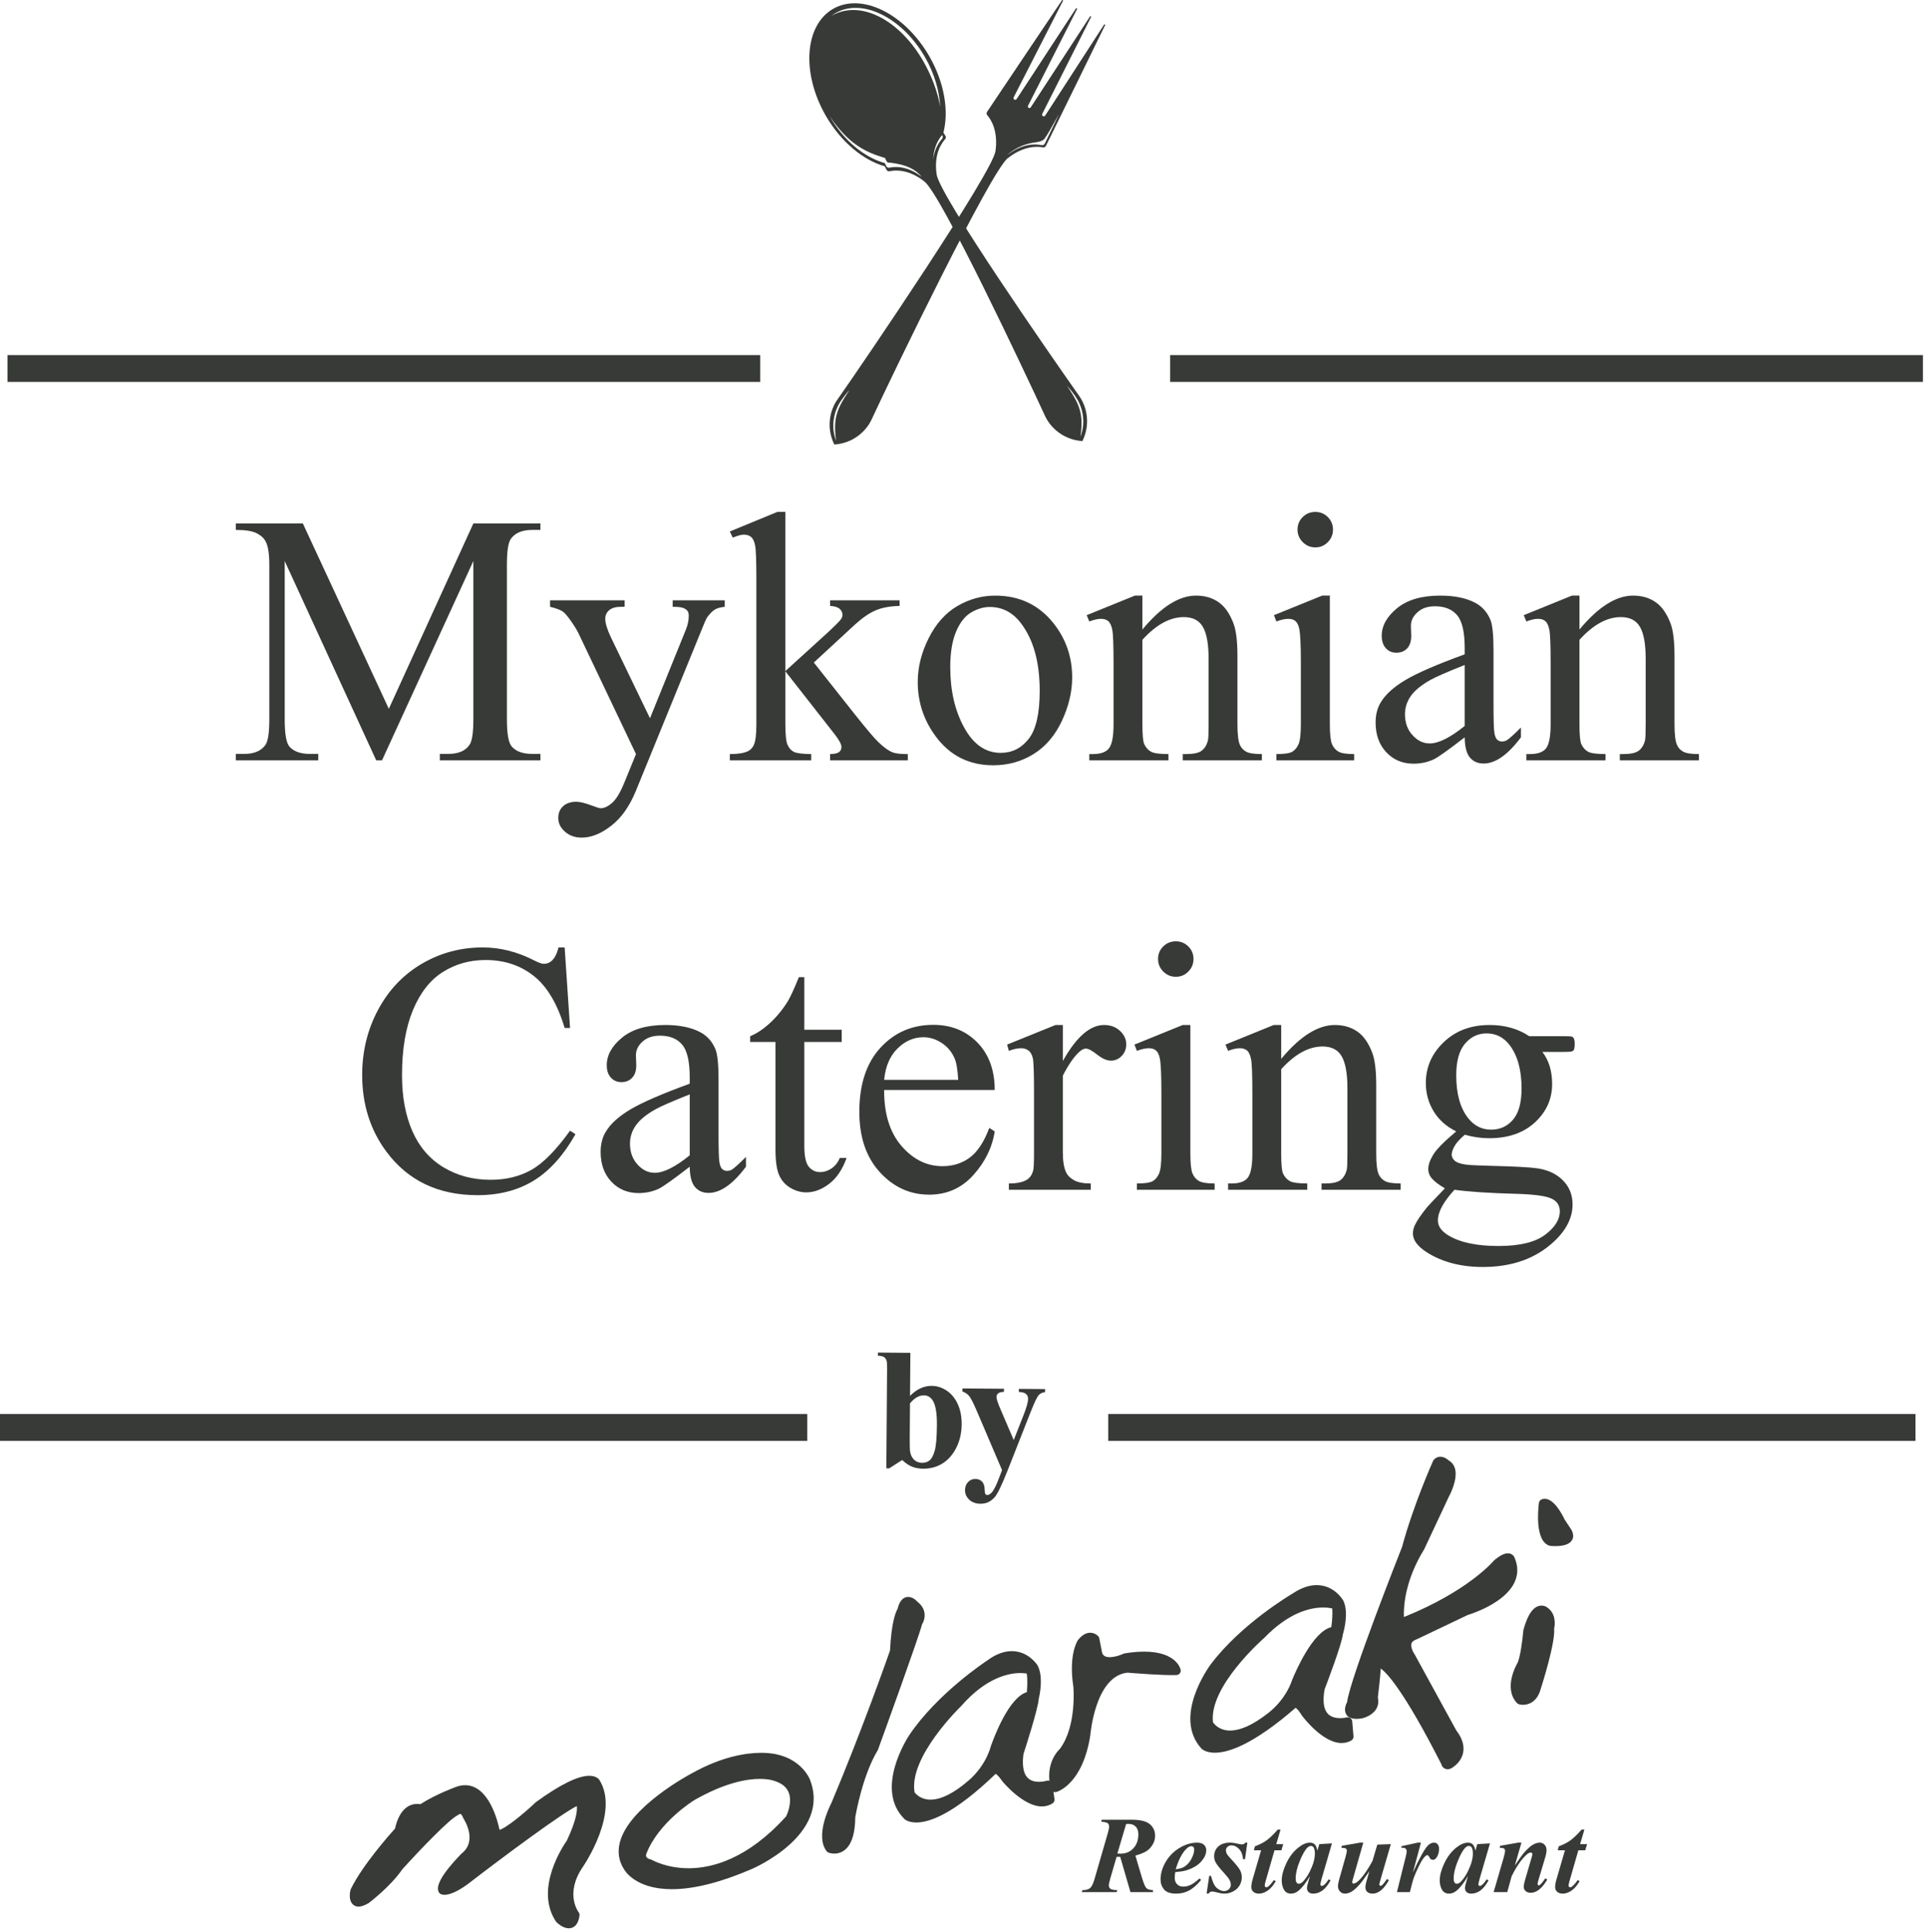 <?xml version="1.0" encoding="UTF-8" standalone="no"?> <svg xmlns="http://www.w3.org/2000/svg" xmlns:xlink="http://www.w3.org/1999/xlink" xmlns:serif="http://www.serif.com/" width="100%" height="100%" viewBox="0 0 386 387" version="1.1" xml:space="preserve" style="fill-rule:evenodd;clip-rule:evenodd;stroke-linejoin:round;stroke-miterlimit:2;"><path d="M208.592,29.059c-1.05,-0.225 -3.722,-0.437 -6.878,2.041c-0,0 1.956,-2.041 5.453,-2.553c0.484,-0.072 1.618,-0.163 2.078,-0.778c0.506,-0.691 1.237,-1.966 2.965,-5.06c-1.371,2.854 -2.484,5.16 -2.918,6.035c-0.147,0.29 -0.397,0.381 -0.7,0.315m-40.047,51.082c1.109,-1.575 1.594,-1.982 1.594,-1.982c-0,0 -1.822,2.591 -2.332,4.207c-0.481,1.368 -0.753,2.965 -0.322,5.915c-1.228,-3.231 -0.25,-6.287 1.06,-8.14m40.981,-50.953c1.544,-3.085 11.866,-24.207 11.866,-24.207l-0.082,-0.084l-0.109,-0.025l-11.822,18.25c0,-0 -0.184,0.297 -0.472,0.125c-0.29,-0.166 -0.122,-0.463 -0.122,-0.463l9.785,-19.418l-0.072,-0.1l-0.122,-0.013l-11.878,18.2c-0,0 -0.184,0.3 -0.45,0.147c-0.266,-0.156 -0.103,-0.462 -0.103,-0.462l9.831,-19.391l-0.084,-0.091l-0.125,-0.025l-11.916,18.188c0,-0 -0.181,0.287 -0.466,0.125c-0.281,-0.163 -0.128,-0.472 -0.128,-0.472l9.897,-19.366l-0.078,-0.084l-0.112,-0.022c-0,0 -13.132,19.503 -15.032,22.381c-0.181,0.272 -0.134,0.528 0.075,0.763c0.716,0.797 2.166,3.128 1.6,7.097c-0.49,4.147 -26.003,41.756 -31.684,49.812c-1.413,2 -2.322,5.466 -0.603,8.972c3.897,-0.259 6.44,-2.784 7.469,-5.006c4.137,-8.947 23.943,-49.853 27.293,-52.35c3.15,-2.472 5.897,-2.381 6.941,-2.163c0.312,0.066 0.559,-0.025 0.703,-0.318" style="fill:#373a36;fill-rule:nonzero;"></path><path d="M166.532,3.173c0.263,-0.197 0.538,-0.381 0.832,-0.553c5.309,-3.066 13.325,0.869 17.9,8.784c1.922,3.331 2.925,6.844 3.053,10.013c-0.406,-2.816 -1.741,-6.341 -3.391,-9.194c-4.769,-8.263 -12.584,-12.4 -18.394,-9.05m22.135,24.697c-0.528,0.584 -1.478,1.906 -1.763,4.1c0.135,-2.619 1.175,-4.194 1.81,-4.919c0.006,0.013 0.015,0.025 0.025,0.041c0.187,0.278 0.14,0.543 -0.072,0.778m27.447,53.666c-0.516,-1.619 -2.341,-4.21 -2.341,-4.21c0,0 0.488,0.416 1.597,1.981c1.306,1.86 2.294,4.913 1.056,8.147c0.441,-2.953 0.169,-4.553 -0.312,-5.918m-37.919,-47.963c-0.284,0.056 -0.519,-0.025 -0.656,-0.294c-0.078,-0.159 -0.178,-0.369 -0.3,-0.615c-4.047,-1.116 -8.225,-4.475 -11.044,-9.375c3.725,5.481 7.044,7.171 11.084,8.35c0.122,0.256 0.225,0.462 0.297,0.621c0.135,0.272 0.36,0.36 0.653,0.304c3.432,0.409 5.128,1.35 6.425,2.862c-2.95,-2.284 -5.465,-2.072 -6.459,-1.853m10.778,-6.994c1.119,-4.353 0.216,-10.056 -2.844,-15.347c-4.918,-8.522 -13.543,-12.759 -19.259,-9.456c-5.722,3.3 -6.366,12.888 -1.447,21.413c3.038,5.265 7.5,8.89 11.809,10.118c0.135,0.269 0.244,0.488 0.332,0.66c0.143,0.29 0.39,0.384 0.697,0.315c1.046,-0.222 3.718,-0.437 6.875,2.038c3.346,2.5 20.068,38.066 24.206,47.006c1.028,2.225 3.578,4.744 7.478,5.01c1.716,-3.507 0.806,-6.972 -0.606,-8.979c-5.678,-8.053 -28.113,-40.322 -28.603,-44.468c-0.569,-3.966 0.95,-6.175 1.668,-6.969c0.21,-0.231 0.253,-0.491 0.078,-0.766c-0.1,-0.15 -0.228,-0.34 -0.384,-0.575" style="fill:#373a36;fill-rule:nonzero;"></path><rect x="1.497" y="71.114" width="150.788" height="5.372" style="fill:#373a36;"></rect><rect x="234.397" y="71.114" width="150.788" height="5.372" style="fill:#373a36;"></rect><path d="M75.364,152.284l-18.334,-39.925l-0,31.703c-0,2.915 0.315,4.734 0.946,5.459c0.86,0.975 2.225,1.466 4.091,1.466l1.681,-0l0,1.297l-16.515,-0l-0,-1.297l1.678,-0c2.006,-0 3.428,-0.607 4.269,-1.819c0.512,-0.747 0.768,-2.447 0.768,-5.106l0,-31.003c0,-2.1 -0.231,-3.616 -0.697,-4.55c-0.328,-0.675 -0.928,-1.244 -1.8,-1.697c-0.878,-0.457 -2.284,-0.685 -4.218,-0.685l-0,-1.293l13.434,-0l17.219,37.128l16.934,-37.128l13.435,-0l-0,1.293l-1.641,0c-2.028,0 -3.466,0.61 -4.306,1.822c-0.513,0.747 -0.769,2.447 -0.769,5.11l-0,31.003c-0,2.915 0.328,4.734 0.978,5.459c0.866,0.975 2.228,1.466 4.097,1.466l1.641,-0l-0,1.297l-20.154,-0l0,-1.297l1.682,-0c2.028,-0 3.453,-0.607 4.265,-1.819c0.516,-0.747 0.772,-2.447 0.772,-5.106l0,-31.703l-18.303,39.925l-1.153,-0Z" style="fill:#373a36;fill-rule:nonzero;"></path><path d="M110.18,120.231l14.941,-0l0,1.297l-0.734,-0c-1.05,-0 -1.838,0.225 -2.36,0.678c-0.525,0.456 -0.787,1.022 -0.787,1.7c-0,0.909 0.381,2.168 1.153,3.778l7.806,16.166l7.172,-17.707c0.397,-0.956 0.594,-1.9 0.594,-2.831c-0,-0.422 -0.081,-0.738 -0.244,-0.944c-0.187,-0.259 -0.481,-0.462 -0.875,-0.615c-0.397,-0.154 -1.097,-0.225 -2.1,-0.225l0,-1.297l10.428,-0l0,1.297c-0.865,0.09 -1.531,0.278 -1.994,0.556c-0.468,0.284 -0.981,0.806 -1.543,1.578c-0.207,0.325 -0.607,1.222 -1.185,2.691l-13.056,31.984c-1.259,3.1 -2.906,5.447 -4.95,7.031c-2.041,1.588 -4.003,2.382 -5.897,2.382c-1.378,-0 -2.506,-0.397 -3.39,-1.191c-0.891,-0.794 -1.335,-1.703 -1.335,-2.728c0,-0.981 0.322,-1.769 0.966,-2.363c0.637,-0.597 1.522,-0.893 2.64,-0.893c0.769,-0 1.822,0.259 3.15,0.768c0.932,0.353 1.513,0.528 1.747,0.528c0.7,0 1.466,-0.362 2.294,-1.084c0.828,-0.725 1.663,-2.125 2.5,-4.203l2.275,-5.559l-11.512,-24.182c-0.35,-0.722 -0.91,-1.622 -1.679,-2.697c-0.581,-0.812 -1.059,-1.362 -1.434,-1.64c-0.534,-0.375 -1.4,-0.7 -2.591,-0.978l0,-1.297Z" style="fill:#373a36;fill-rule:nonzero;"></path><path d="M157.315,102.524l-0,31.875l8.153,-7.415c1.728,-1.588 2.731,-2.591 3.013,-3.01c0.184,-0.281 0.278,-0.559 0.278,-0.84c-0,-0.466 -0.191,-0.869 -0.578,-1.207c-0.385,-0.334 -1.022,-0.531 -1.904,-0.581l0,-1.115l13.922,-0l0,1.115c-1.912,0.05 -3.503,0.344 -4.775,0.881c-1.272,0.535 -2.665,1.491 -4.178,2.866l-8.228,7.594l8.228,10.394c2.281,2.868 3.822,4.69 4.616,5.459c1.119,1.097 2.1,1.806 2.94,2.134c0.582,0.232 1.597,0.35 3.044,0.35l0,1.26l-15.569,-0l0,-1.26c0.882,-0.025 1.485,-0.159 1.797,-0.403c0.316,-0.247 0.475,-0.59 0.475,-1.034c0,-0.534 -0.468,-1.4 -1.4,-2.591l-9.834,-12.559l-0,10.637c-0,2.075 0.147,3.441 0.441,4.094c0.29,0.653 0.7,1.119 1.24,1.4c0.535,0.278 1.703,0.431 3.5,0.456l0,1.26l-16.306,-0l-0,-1.26c1.631,0 2.856,-0.196 3.672,-0.596c0.49,-0.257 0.865,-0.65 1.122,-1.191c0.35,-0.766 0.525,-2.1 0.525,-3.991l-0,-29.181c-0,-3.706 -0.082,-5.978 -0.247,-6.806c-0.163,-0.828 -0.431,-1.4 -0.803,-1.713c-0.375,-0.315 -0.863,-0.472 -1.469,-0.472c-0.491,0 -1.228,0.197 -2.203,0.594l-0.597,-1.225l9.516,-3.919l1.609,0Z" style="fill:#373a36;fill-rule:nonzero;"></path><path d="M198.255,121.561c-1.237,0 -2.478,0.369 -3.725,1.1c-1.25,0.738 -2.259,2.025 -3.028,3.866c-0.772,1.844 -1.156,4.215 -1.156,7.106c-0,4.663 0.928,8.691 2.784,12.069c1.853,3.384 4.297,5.075 7.328,5.075c2.263,-0 4.128,-0.931 5.6,-2.8c1.469,-1.866 2.207,-5.072 2.207,-9.619c-0,-5.691 -1.229,-10.172 -3.679,-13.437c-1.656,-2.241 -3.768,-3.36 -6.331,-3.36m1.085,-2.275c4.846,0 8.746,1.841 11.687,5.528c2.494,3.15 3.744,6.766 3.744,10.85c-0,2.866 -0.691,5.769 -2.063,8.71c-1.378,2.94 -3.275,5.156 -5.687,6.65c-2.416,1.493 -5.106,2.24 -8.066,2.24c-4.828,0 -8.665,-1.928 -11.512,-5.778c-2.403,-3.24 -3.607,-6.881 -3.607,-10.915c0,-2.938 0.732,-5.86 2.191,-8.766c1.456,-2.903 3.375,-5.05 5.753,-6.438c2.381,-1.387 4.9,-2.081 7.56,-2.081" style="fill:#373a36;fill-rule:nonzero;"></path><path d="M228.837,126.075c3.753,-4.525 7.338,-6.791 10.741,-6.791c1.747,-0 3.256,0.437 4.515,1.316c1.26,0.871 2.26,2.312 3.01,4.318c0.512,1.4 0.769,3.547 0.769,6.441l-0,13.678c-0,2.031 0.165,3.406 0.487,4.131c0.259,0.585 0.672,1.038 1.244,1.366c0.572,0.325 1.625,0.487 3.165,0.487l0,1.263l-15.85,-0l0,-1.263l0.669,0c1.488,0 2.535,-0.225 3.131,-0.681c0.591,-0.453 1.007,-1.128 1.238,-2.012c0.097,-0.35 0.141,-1.447 0.141,-3.291l-0,-13.119c-0,-2.915 -0.379,-5.034 -1.135,-6.353c-0.759,-1.315 -2.034,-1.975 -3.834,-1.975c-2.775,0 -5.538,1.513 -8.291,4.547l0,16.9c0,2.172 0.125,3.513 0.385,4.028c0.325,0.675 0.775,1.172 1.35,1.488c0.568,0.312 1.728,0.468 3.478,0.468l-0,1.263l-15.85,-0l-0,-1.263l0.697,0c1.634,0 2.734,-0.412 3.309,-1.243c0.572,-0.825 0.853,-2.407 0.853,-4.741l0,-11.894c0,-3.85 -0.084,-6.197 -0.262,-7.034c-0.172,-0.841 -0.438,-1.409 -0.804,-1.716c-0.362,-0.303 -0.84,-0.456 -1.45,-0.456c-0.653,0 -1.434,0.178 -2.343,0.528l-0.525,-1.259l9.659,-3.922l1.503,-0l0,6.791Z" style="fill:#373a36;fill-rule:nonzero;"></path><path d="M266.383,119.284l-0,25.754c-0,2.009 0.147,3.34 0.437,4.009c0.291,0.662 0.722,1.159 1.297,1.487c0.569,0.325 1.613,0.488 3.132,0.488l-0,1.262l-15.572,0l-0,-1.262c1.559,-0 2.609,-0.153 3.15,-0.453c0.534,-0.303 0.959,-0.806 1.275,-1.503c0.315,-0.703 0.475,-2.044 0.475,-4.028l-0,-12.35c-0,-3.475 -0.107,-5.729 -0.319,-6.754c-0.163,-0.746 -0.419,-1.265 -0.769,-1.556c-0.35,-0.29 -0.828,-0.44 -1.434,-0.44c-0.653,-0 -1.447,0.178 -2.378,0.528l-0.491,-1.26l9.656,-3.922l1.541,0Zm-2.906,-16.759c0.981,-0 1.815,0.344 2.503,1.031c0.687,0.688 1.031,1.522 1.031,2.503c0,0.982 -0.344,1.819 -1.031,2.519c-0.688,0.7 -1.522,1.05 -2.503,1.05c-0.978,0 -1.819,-0.35 -2.516,-1.05c-0.703,-0.7 -1.053,-1.537 -1.053,-2.519c-0,-0.981 0.344,-1.815 1.037,-2.503c0.685,-0.687 1.529,-1.031 2.532,-1.031" style="fill:#373a36;fill-rule:nonzero;"></path><path d="M293.397,145.389l0,-12.212c-3.525,1.4 -5.797,2.393 -6.828,2.972c-1.841,1.031 -3.159,2.1 -3.95,3.221c-0.794,1.119 -1.187,2.347 -1.187,3.675c-0,1.679 0.496,3.072 1.503,4.179c1.003,1.112 2.156,1.665 3.465,1.665c1.769,0 4.103,-1.169 6.997,-3.5m0,2.275c-3.29,2.544 -5.353,4.013 -6.194,4.41c-1.262,0.581 -2.603,0.871 -4.025,0.871c-2.215,0 -4.04,-0.756 -5.471,-2.271c-1.438,-1.516 -2.157,-3.513 -2.157,-5.985c0,-1.562 0.347,-2.915 1.05,-4.059c0.96,-1.585 2.619,-3.078 4.988,-4.481c2.369,-1.4 6.303,-3.1 11.809,-5.107l0,-1.259c0,-3.194 -0.509,-5.391 -1.522,-6.578c-1.015,-1.188 -2.493,-1.785 -4.428,-1.785c-1.469,0 -2.637,0.397 -3.497,1.191c-0.89,0.791 -1.331,1.7 -1.331,2.728l0.069,2.028c-0,1.075 -0.275,1.903 -0.819,2.488c-0.55,0.581 -1.269,0.872 -2.156,0.872c-0.86,-0 -1.569,-0.303 -2.116,-0.91c-0.547,-0.606 -0.819,-1.434 -0.819,-2.484c0,-2.006 1.025,-3.85 3.075,-5.528c2.054,-1.678 4.935,-2.519 8.644,-2.519c2.844,0 5.181,0.475 7,1.434c1.372,0.725 2.391,1.857 3.044,3.394c0.419,1.003 0.628,3.056 0.628,6.16l0,10.884c0,3.053 0.059,4.925 0.175,5.612c0.116,0.688 0.309,1.154 0.578,1.382c0.266,0.234 0.575,0.35 0.928,0.35c0.372,-0 0.697,-0.082 0.978,-0.244c0.488,-0.303 1.435,-1.156 2.835,-2.553l-0,1.959c-2.61,3.5 -5.106,5.25 -7.488,5.25c-1.143,0 -2.053,-0.397 -2.731,-1.194c-0.675,-0.79 -1.022,-2.146 -1.047,-4.056" style="fill:#373a36;fill-rule:nonzero;"></path><path d="M316.386,126.075c3.753,-4.525 7.338,-6.791 10.741,-6.791c1.75,-0 3.256,0.437 4.515,1.316c1.26,0.871 2.26,2.312 3.01,4.318c0.512,1.4 0.769,3.547 0.769,6.441l-0,13.678c-0,2.031 0.165,3.406 0.49,4.131c0.256,0.585 0.669,1.038 1.241,1.366c0.572,0.325 1.628,0.487 3.165,0.487l0,1.263l-15.85,-0l0,-1.263l0.666,0c1.491,0 2.538,-0.225 3.134,-0.681c0.594,-0.453 1.007,-1.128 1.241,-2.012c0.094,-0.35 0.141,-1.447 0.141,-3.291l-0,-13.119c-0,-2.915 -0.382,-5.034 -1.138,-6.353c-0.759,-1.315 -2.034,-1.975 -3.834,-1.975c-2.775,0 -5.538,1.513 -8.291,4.547l0,16.9c0,2.172 0.128,3.513 0.385,4.028c0.328,0.675 0.775,1.172 1.346,1.488c0.572,0.312 1.732,0.468 3.482,0.468l-0,1.263l-15.85,-0l-0,-1.263l0.697,0c1.634,0 2.734,-0.412 3.312,-1.243c0.572,-0.825 0.853,-2.407 0.853,-4.741l0,-11.894c0,-3.85 -0.084,-6.197 -0.265,-7.034c-0.169,-0.841 -0.441,-1.409 -0.8,-1.716c-0.366,-0.303 -0.847,-0.456 -1.45,-0.456c-0.657,0 -1.438,0.178 -2.347,0.528l-0.525,-1.259l9.659,-3.922l1.503,-0l0,6.791Z" style="fill:#373a36;fill-rule:nonzero;"></path><path d="M113.105,189.745l1.082,16.132l-1.082,-0c-1.446,-4.829 -3.512,-8.31 -6.193,-10.429c-2.682,-2.121 -5.907,-3.184 -9.657,-3.184c-3.15,0 -5.996,0.797 -8.54,2.394c-2.541,1.6 -4.544,4.15 -6,7.647c-1.46,3.5 -2.188,7.85 -2.188,13.053c0,4.294 0.688,8.012 2.066,11.162c1.375,3.15 3.444,5.563 6.209,7.244c2.766,1.678 5.919,2.519 9.466,2.519c3.081,-0 5.797,-0.659 8.153,-1.978c2.356,-1.316 4.947,-3.935 7.766,-7.853l1.087,0.7c-2.381,4.218 -5.159,7.312 -8.325,9.272c-3.175,1.956 -6.944,2.937 -11.303,2.937c-7.866,0 -13.953,-2.916 -18.269,-8.747c-3.218,-4.337 -4.828,-9.447 -4.828,-15.328c0,-4.731 1.063,-9.084 3.185,-13.05c2.121,-3.966 5.043,-7.038 8.765,-9.222c3.719,-2.181 7.785,-3.269 12.197,-3.269c3.425,0 6.809,0.838 10.144,2.519c0.981,0.513 1.681,0.766 2.1,0.766c0.631,-0 1.175,-0.219 1.644,-0.663c0.606,-0.631 1.037,-1.503 1.293,-2.622l1.228,0Z" style="fill:#373a36;fill-rule:nonzero;"></path><path d="M138.161,231.382l-0,-12.21c-3.525,1.397 -5.797,2.391 -6.825,2.972c-1.844,1.028 -3.163,2.1 -3.953,3.219c-0.794,1.122 -1.191,2.347 -1.191,3.675c-0,1.678 0.503,3.072 1.506,4.181c1.003,1.11 2.156,1.663 3.463,1.663c1.772,-0 4.106,-1.166 7,-3.5m-0,2.278c-3.291,2.541 -5.353,4.009 -6.194,4.409c-1.259,0.582 -2.603,0.872 -4.025,0.872c-2.216,0 -4.041,-0.756 -5.475,-2.275c-1.434,-1.515 -2.153,-3.509 -2.153,-5.984c-0,-1.563 0.35,-2.916 1.05,-4.056c0.956,-1.585 2.619,-3.082 4.984,-4.482c2.369,-1.397 6.303,-3.1 11.813,-5.109l-0,-1.256c-0,-3.197 -0.51,-5.394 -1.525,-6.578c-1.013,-1.191 -2.491,-1.785 -4.425,-1.785c-1.469,0 -2.638,0.397 -3.5,1.188c-0.888,0.793 -1.328,1.703 -1.328,2.731l0.071,2.028c0,1.072 -0.275,1.903 -0.825,2.484c-0.546,0.585 -1.265,0.875 -2.15,0.875c-0.862,0 -1.568,-0.303 -2.118,-0.909c-0.55,-0.609 -0.819,-1.434 -0.819,-2.484c-0,-2.01 1.025,-3.85 3.075,-5.528c2.053,-1.682 4.934,-2.522 8.644,-2.522c2.843,-0 5.181,0.478 6.997,1.434c1.378,0.725 2.393,1.856 3.046,3.394c0.419,1.006 0.629,3.059 0.629,6.162l-0,10.882c-0,3.053 0.059,4.925 0.175,5.612c0.118,0.691 0.306,1.153 0.578,1.381c0.265,0.235 0.575,0.35 0.928,0.35c0.372,0 0.7,-0.078 0.981,-0.24c0.484,-0.307 1.431,-1.157 2.831,-2.557l0,1.963c-2.612,3.5 -5.109,5.247 -7.49,5.247c-1.141,-0 -2.05,-0.397 -2.728,-1.191c-0.675,-0.794 -1.025,-2.147 -1.047,-4.056" style="fill:#373a36;fill-rule:nonzero;"></path><path d="M161.114,195.691l0,10.532l7.488,-0l-0,2.45l-7.488,-0l0,20.787c0,2.078 0.297,3.475 0.891,4.197c0.597,0.722 1.359,1.084 2.294,1.084c0.769,0 1.512,-0.24 2.237,-0.715c0.722,-0.478 1.285,-1.181 1.682,-2.116l1.362,0c-0.816,2.281 -1.969,4.003 -3.462,5.156c-1.491,1.154 -3.035,1.735 -4.616,1.735c-1.075,-0 -2.128,-0.297 -3.15,-0.891c-1.028,-0.597 -1.788,-1.447 -2.278,-2.556c-0.491,-1.106 -0.735,-2.816 -0.735,-5.125l0,-21.556l-5.071,-0l-0,-1.154c1.281,-0.512 2.593,-1.381 3.934,-2.609c1.344,-1.222 2.537,-2.675 3.587,-4.353c0.538,-0.891 1.282,-2.509 2.238,-4.866l1.087,0Z" style="fill:#373a36;fill-rule:nonzero;"></path><path d="M177.105,216.267l14.835,-0c-0.116,-2.05 -0.363,-3.5 -0.735,-4.338c-0.584,-1.309 -1.453,-2.334 -2.606,-3.078c-1.156,-0.747 -2.363,-1.122 -3.622,-1.122c-1.941,0 -3.669,0.753 -5.194,2.256c-1.531,1.507 -2.422,3.6 -2.678,6.282m0,2.028c-0.025,4.762 1.131,8.494 3.463,11.197c2.334,2.709 5.072,4.062 8.222,4.062c2.1,0 3.925,-0.578 5.478,-1.731c1.55,-1.159 2.85,-3.134 3.903,-5.934l1.081,0.7c-0.487,3.196 -1.912,6.109 -4.269,8.731c-2.356,2.625 -5.306,3.937 -8.85,3.937c-3.85,0 -7.143,-1.497 -9.887,-4.497c-2.741,-2.996 -4.11,-7.025 -4.11,-12.09c0,-5.481 1.404,-9.753 4.216,-12.825c2.809,-3.066 6.338,-4.597 10.584,-4.597c3.591,-0 6.544,1.181 8.854,3.547c2.306,2.372 3.462,5.537 3.462,9.5l-22.147,-0Z" style="fill:#373a36;fill-rule:nonzero;"></path><path d="M212.898,205.28l0,7.21c2.685,-4.803 5.438,-7.21 8.26,-7.21c1.284,0 2.346,0.391 3.184,1.169c0.841,0.784 1.256,1.688 1.256,2.716c0,0.906 -0.297,1.675 -0.906,2.309c-0.606,0.631 -1.331,0.944 -2.169,0.944c-0.815,-0 -1.731,-0.406 -2.747,-1.209c-1.015,-0.8 -1.768,-1.204 -2.256,-1.204c-0.422,0 -0.878,0.235 -1.366,0.697c-1.05,0.96 -2.134,2.535 -3.256,4.725l0,15.36c0,1.775 0.222,3.115 0.669,4.025c0.303,0.628 0.834,1.156 1.609,1.575c0.769,0.422 1.878,0.631 3.322,0.631l0,1.259l-16.409,0l-0,-1.259c1.631,-0 2.847,-0.259 3.637,-0.772c0.585,-0.372 0.991,-0.962 1.225,-1.781c0.116,-0.4 0.175,-1.528 0.175,-3.394l0,-12.428c0,-3.728 -0.078,-5.95 -0.228,-6.659c-0.15,-0.713 -0.434,-1.235 -0.837,-1.56c-0.41,-0.325 -0.916,-0.494 -1.525,-0.494c-0.722,0 -1.541,0.182 -2.447,0.529l-0.35,-1.257l9.694,-3.922l1.465,0Z" style="fill:#373a36;fill-rule:nonzero;"></path><path d="M238.444,205.28l-0,25.753c-0,2.007 0.147,3.341 0.437,4.007c0.291,0.665 0.722,1.165 1.294,1.487c0.569,0.328 1.613,0.491 3.131,0.491l0,1.259l-15.571,0l-0,-1.259c1.562,-0 2.612,-0.153 3.15,-0.453c0.537,-0.307 0.962,-0.807 1.278,-1.507c0.312,-0.696 0.475,-2.043 0.475,-4.025l-0,-12.353c-0,-3.475 -0.11,-5.725 -0.319,-6.753c-0.163,-0.744 -0.422,-1.262 -0.769,-1.553c-0.35,-0.294 -0.831,-0.444 -1.437,-0.444c-0.65,0 -1.444,0.182 -2.378,0.528l-0.491,-1.256l9.659,-3.922l1.541,0Zm-2.906,-16.759c0.981,-0 1.812,0.344 2.503,1.031c0.687,0.688 1.031,1.522 1.031,2.503c0,0.975 -0.344,1.819 -1.031,2.516c-0.691,0.703 -1.522,1.053 -2.503,1.053c-0.978,0 -1.822,-0.35 -2.519,-1.053c-0.7,-0.697 -1.05,-1.541 -1.05,-2.516c-0,-0.981 0.341,-1.815 1.034,-2.503c0.688,-0.687 1.532,-1.031 2.535,-1.031" style="fill:#373a36;fill-rule:nonzero;"></path><path d="M256.639,212.067c3.753,-4.522 7.341,-6.787 10.741,-6.787c1.75,-0 3.256,0.437 4.515,1.312c1.26,0.872 2.26,2.316 3.01,4.322c0.512,1.4 0.768,3.55 0.768,6.438l0,13.681c0,2.031 0.166,3.406 0.488,4.131c0.259,0.581 0.672,1.041 1.247,1.363c0.568,0.328 1.625,0.49 3.162,0.49l0,1.26l-15.85,-0l0,-1.26l0.666,0c1.494,0 2.537,-0.228 3.134,-0.681c0.594,-0.456 1.006,-1.128 1.241,-2.016c0.094,-0.347 0.14,-1.447 0.14,-3.287l0,-13.122c0,-2.916 -0.381,-5.031 -1.137,-6.35c-0.759,-1.316 -2.034,-1.978 -3.834,-1.978c-2.775,-0 -5.538,1.515 -8.291,4.547l-0,16.903c-0,2.172 0.125,3.509 0.384,4.025c0.328,0.675 0.778,1.172 1.35,1.487c0.569,0.316 1.728,0.472 3.482,0.472l-0,1.26l-15.85,-0l-0,-1.26l0.693,0c1.638,0 2.735,-0.415 3.313,-1.244c0.572,-0.825 0.853,-2.409 0.853,-4.74l-0,-11.897c-0,-3.85 -0.084,-6.194 -0.266,-7.031c-0.168,-0.841 -0.437,-1.41 -0.8,-1.716c-0.365,-0.303 -0.843,-0.459 -1.453,-0.459c-0.653,-0 -1.434,0.181 -2.34,0.528l-0.529,-1.256l9.66,-3.922l1.503,-0l-0,6.787Z" style="fill:#373a36;fill-rule:nonzero;"></path><path d="M291.35,238.276c-1.097,1.194 -1.922,2.297 -2.482,3.322c-0.565,1.031 -0.84,1.972 -0.84,2.837c-0,1.122 0.675,2.1 2.028,2.938c2.334,1.447 5.703,2.168 10.116,2.168c4.196,0 7.293,-0.737 9.287,-2.218c1.997,-1.482 2.991,-3.063 2.991,-4.741c-0,-1.219 -0.594,-2.078 -1.785,-2.591c-1.212,-0.512 -3.618,-0.818 -7.206,-0.909c-5.253,-0.141 -9.284,-0.409 -12.109,-0.806m6.44,-31.316c-1.725,0 -3.172,0.688 -4.337,2.066c-1.169,1.375 -1.753,3.487 -1.753,6.331c-0,3.688 0.793,6.547 2.381,8.572c1.212,1.541 2.753,2.309 4.619,2.309c1.775,0 3.231,-0.662 4.375,-1.993c1.14,-1.329 1.712,-3.416 1.712,-6.263c0,-3.712 -0.803,-6.612 -2.412,-8.712c-1.191,-1.538 -2.719,-2.31 -4.585,-2.31m-6.09,19.628c-1.96,-0.953 -3.463,-2.29 -4.513,-4.003c-1.05,-1.715 -1.575,-3.612 -1.575,-5.687c0,-3.172 1.194,-5.903 3.591,-8.188c2.387,-2.287 5.45,-3.431 9.181,-3.431c3.056,-0 5.703,0.75 7.944,2.241l6.787,-0c1.003,-0 1.591,0.028 1.75,0.087c0.163,0.059 0.282,0.156 0.35,0.297c0.141,0.212 0.213,0.584 0.213,1.122c-0,0.606 -0.06,1.025 -0.178,1.256c-0.069,0.119 -0.191,0.209 -0.369,0.281c-0.172,0.069 -0.763,0.107 -1.766,0.107l-4.162,-0c1.306,1.678 1.956,3.825 1.956,6.44c0,2.985 -1.141,5.538 -3.428,7.66c-2.284,2.121 -5.353,3.184 -9.2,3.184c-1.588,-0 -3.213,-0.231 -4.866,-0.697c-1.025,0.884 -1.722,1.659 -2.081,2.325c-0.362,0.666 -0.544,1.228 -0.544,1.697c0,0.397 0.194,0.781 0.578,1.153c0.388,0.375 1.138,0.644 2.26,0.806c0.65,0.097 2.284,0.175 4.9,0.244c4.8,0.116 7.919,0.284 9.337,0.491c2.169,0.303 3.903,1.109 5.197,2.415c1.297,1.303 1.941,2.913 1.941,4.828c-0,2.635 -1.235,5.11 -3.706,7.416c-3.638,3.409 -8.388,5.109 -14.244,5.109c-4.5,0 -8.303,-1.012 -11.406,-3.043c-1.75,-1.166 -2.622,-2.378 -2.622,-3.635c-0,-0.565 0.125,-1.125 0.384,-1.684c0.397,-0.866 1.216,-2.063 2.447,-3.603c0.166,-0.21 1.356,-1.469 3.572,-3.781c-1.216,-0.719 -2.072,-1.369 -2.572,-1.941c-0.503,-0.572 -0.756,-1.219 -0.756,-1.941c-0,-0.815 0.334,-1.772 1,-2.872c0.668,-1.093 2.2,-2.646 4.6,-4.653" style="fill:#373a36;fill-rule:nonzero;"></path><rect x="0" y="283.191" width="161.706" height="5.372" style="fill:#373a36;"></rect><rect x="221.99" y="283.191" width="161.706" height="5.372" style="fill:#373a36;"></rect><path d="M118.042,355.644c-2.284,0 -5.856,1.756 -10.703,5.281c-2.65,2.516 -6.041,5.2 -7.275,5.55c-0.31,-1.521 -2.069,-8.95 -6.897,-8.95c-0.547,0 -1.116,0.1 -1.697,0.297c-0.175,0.063 -4.125,1.491 -7.269,3.51c-0.175,-0.032 -0.393,-0.057 -0.64,-0.057c-1.253,0 -3.475,0.65 -4.438,4.944c-1.04,1.15 -6.578,7.394 -8.859,12.131c-0.025,0.054 -0.047,0.113 -0.063,0.169c-0.072,0.291 -0.397,1.794 0.306,2.688c0.629,0.806 1.663,0.915 3.338,-0.072c0.178,-0.135 4.381,-3.316 6.734,-6.756c3.575,-3.957 9.454,-10.075 11.104,-10.841c0.068,-0.028 0.146,-0.081 0.206,-0.131c0.069,-0.053 0.219,-0.141 0.325,-0.141c0.122,0 0.347,0.247 0.547,0.781c0.022,0.063 0.053,0.125 0.09,0.178c0.119,0.182 2.894,4.454 -0.418,7.013c-0.035,0.025 -0.066,0.056 -0.094,0.087c-3.738,3.879 -5.219,6.472 -4.4,7.704c0.084,0.128 0.2,0.234 0.337,0.3c0.332,0.168 1.794,0.681 5.485,-2.041c7.065,-5.444 18.6,-14.003 21.772,-15.581c0.115,0.709 0.043,2.593 -1.997,6.931c-0.66,0.934 -6.544,9.597 -2.188,16.169c0.031,0.05 0.066,0.093 0.11,0.134c0.203,0.209 1.296,1.244 2.478,1.244c0.678,-0 1.859,-0.331 2.143,-2.581c0.029,-0.232 -0.037,-0.466 -0.184,-0.654c-0.028,-0.034 -2.803,-3.671 0.806,-8.984c0.303,-0.441 7.438,-10.959 3.385,-17.456c-0.088,-0.147 -0.6,-0.866 -2.044,-0.866" style="fill:#373a36;fill-rule:nonzero;"></path><path d="M183.784,320.8c-0.253,-0.288 -0.959,-0.979 -1.859,-0.979c-0.719,0 -1.66,0.419 -2.129,2.388c-0.375,0.631 -1.237,2.672 -1.518,8.362c-0.513,1.466 -5.663,16.104 -11.728,30.494c-0.347,0.669 -3.354,6.647 -0.954,9.694c0.097,0.125 0.225,0.225 0.375,0.278c0.082,0.031 0.516,0.188 1.129,0.188c1.553,-0 4.165,-0.947 4.218,-7.263c0.132,-0.772 1.475,-8.409 4.497,-13.437c0.028,-0.05 0.053,-0.103 0.072,-0.153c1.391,-3.832 8.109,-22.36 8.8,-25.038c0.697,-1.1 0.981,-3.081 -0.903,-4.534" style="fill:#373a36;fill-rule:nonzero;"></path><path d="M130.401,372.417c-0.484,-0.122 -0.819,-0.319 -0.937,-0.547c-0.128,-0.243 -0.019,-0.54 -0.013,-0.559c2.453,-6.394 9.572,-10.763 9.625,-10.794c6.153,-3.515 10.541,-4.253 13.141,-4.253c1.975,0 2.987,0.428 3.072,0.463c1.387,0.468 2.265,1.2 2.687,2.237c0.772,1.909 -0.259,4.291 -0.49,4.784c-7.76,8.604 -14.904,10.413 -19.538,10.413c-4.447,-0 -7.291,-1.634 -7.319,-1.65c-0.072,-0.038 -0.15,-0.072 -0.228,-0.094m25.288,-21.037c-0.047,-0.013 -1.191,-0.335 -3.191,-0.335c-3.016,0 -7.887,0.719 -13.962,4.125c-0.51,0.269 -12.522,6.685 -14.369,13.791c-0.506,1.959 -0.213,3.797 0.831,5.4c0.088,0.166 2.206,3.994 9.588,3.994c4.39,-0 9.765,-1.353 15.965,-4.025c0.163,-0.066 16.125,-6.875 11.647,-18.032c-0.062,-0.156 -1.631,-3.831 -6.509,-4.918" style="fill:#373a36;fill-rule:nonzero;"></path><path d="M314.808,306.429l-1.375,-2.069c-0.5,-1.063 -2.122,-4.191 -4.006,-4.191c-0.197,0 -0.397,0.035 -0.584,0.103c-0.313,0.11 -0.535,0.385 -0.579,0.716c-0.162,1.275 -0.834,7.7 2.144,8.584c0.05,0.016 0.106,0.028 0.163,0.032c-0,-0 0.403,0.04 0.956,0.04c1.766,0 2.859,-0.384 3.35,-1.178c0.244,-0.384 0.434,-1.037 -0.069,-2.037" style="fill:#373a36;fill-rule:nonzero;"></path><path d="M309.8,321.846c-0.096,-0.069 -0.459,-0.29 -1.003,-0.29c-1.537,-0 -2.759,1.634 -3.634,4.859c-0.013,0.05 -0.022,0.1 -0.025,0.156c-0.172,2 -0.65,5.553 -1.203,6.541c-0.116,0.203 -2.881,4.972 -0.06,7.969c0.107,0.112 0.241,0.196 0.388,0.237c0.056,0.019 0.375,0.109 0.819,0.109c0.809,0 2.775,-0.318 3.547,-3.203c0.309,-0.959 2.946,-9.281 2.681,-12.059c0.269,-1.122 0.253,-3.228 -1.51,-4.319" style="fill:#373a36;fill-rule:nonzero;"></path><path d="M205.69,338.89c-3.619,1.069 -6.591,9.053 -7.2,10.797c-1.206,4.3 -4.397,6.837 -4.466,6.894c-2.881,2.512 -5.518,3.84 -7.625,3.84c-1.94,0 -2.931,-1.112 -3.2,-1.468c-1.209,-7.069 9.15,-17.097 9.313,-17.254c5.031,-5.768 9.603,-6.634 11.887,-6.634c0.541,0 0.972,0.05 1.266,0.1c0.178,0.966 0.128,2.547 0.025,3.725m23.509,-8.112c-1.178,-0 -2.49,0.115 -3.909,0.343c-0.081,0.013 -0.159,0.038 -0.238,0.072c-0.015,0.006 -1.478,0.694 -2.765,0.694c-1.125,-0 -1.413,-0.509 -1.535,-0.947l-0.55,-2.828c-0.028,-0.153 -0.103,-0.297 -0.203,-0.413c-0.062,-0.071 -0.65,-0.706 -1.615,-0.706c-0.857,0 -1.675,0.485 -2.472,1.488c-0.078,0.112 -1.9,2.893 -0.906,9.325c0.006,0.081 0.718,7.85 -2.697,12.447c-0.46,0.428 -2.491,2.553 -2.094,6.384c-0.172,-0.059 -0.359,-0.059 -0.534,-0.006c-0.01,0.003 -0.707,0.218 -1.566,0.218c-1.044,0 -1.841,-0.309 -2.366,-0.909c-0.772,-0.881 -1.025,-2.494 -0.734,-4.662c0.403,-1.244 2.944,-9.11 3.059,-11.075c0.182,-0.738 0.975,-4.375 -0.237,-6.666c-0.072,-0.119 -1.822,-2.859 -5.16,-2.859c-1.581,-0 -3.231,0.628 -4.868,1.834c-0.407,0.269 -10.057,6.637 -15.682,14.997c-0.29,0.437 -7.062,10.806 -0.925,16.822c0.129,0.109 0.841,0.662 2.354,0.662c2.643,0 7.54,-1.7 15.887,-9.74c0.234,0.14 0.675,0.506 1.306,1.453c0.172,0.209 4.213,5.075 7.947,5.075c0.775,-0 1.488,-0.203 2.128,-0.603c0.288,-0.185 0.447,-0.519 0.4,-0.863l-0.203,-1.466c0.178,0.075 0.375,0.088 0.566,0.038c0.212,-0.056 5.262,-1.503 6.815,-11.338c0.01,-0.121 0.95,-11.89 7.447,-12.562c0.825,0.069 7.244,0.591 9.835,0.475c0.256,-0.013 0.493,-0.138 0.65,-0.338c0.156,-0.203 0.218,-0.462 0.165,-0.712c-0.025,-0.147 -0.806,-3.634 -7.3,-3.634" style="fill:#373a36;fill-rule:nonzero;"></path><path d="M266.673,325.878c-3.697,0.878 -7.115,8.79 -7.812,10.496c-1.438,4.275 -4.785,6.669 -4.857,6.722c-2.94,2.31 -5.5,3.482 -7.606,3.485c-2.147,-0 -3.162,-1.266 -3.425,-1.657c-0.85,-7.184 10.106,-16.756 10.275,-16.903c4.856,-5.025 9.11,-6.081 11.819,-6.081c0.791,0 1.403,0.097 1.781,0.178c0.125,0.981 -0.006,2.578 -0.175,3.76m3.822,18.209c-0.212,-0.15 -0.478,-0.197 -0.728,-0.134c-0.006,-0 -0.575,0.143 -1.309,0.143c-1.166,0 -2.035,-0.334 -2.582,-0.997c-0.762,-0.921 -0.95,-2.575 -0.537,-4.787c0.472,-1.225 3.437,-9.022 3.653,-10.994c0.219,-0.737 1.212,-4.356 0.106,-6.719c-0.069,-0.128 -1.784,-3.146 -5.35,-3.146c-1.497,-0 -3.087,0.546 -4.684,1.6c-0.422,0.25 -10.463,6.165 -16.556,14.29c-0.319,0.425 -7.675,10.519 -1.813,16.885c0.138,0.134 0.916,0.793 2.663,0.793c2.662,0 7.621,-1.572 16.171,-9c0.225,0.153 0.657,0.544 1.244,1.535c0.166,0.225 4.125,5.522 7.953,5.522c0.697,-0 1.35,-0.169 1.947,-0.5c0.3,-0.169 0.475,-0.5 0.447,-0.844l-0.259,-3.01c-0.022,-0.256 -0.16,-0.49 -0.366,-0.637" style="fill:#373a36;fill-rule:nonzero;"></path><path d="M303.349,311.876c-0.156,-0.363 -0.591,-0.784 -1.313,-0.784c-0.743,-0 -1.65,0.468 -2.775,1.434c-0.034,0.034 -0.071,0.069 -0.106,0.109c-0.047,0.063 -5.078,6.038 -17.937,11.21c-0.082,-2.166 0.225,-7.353 4.087,-13.613l4.863,-10.375c0.2,-0.359 1.922,-3.575 1.272,-5.778c-0.204,-0.681 -0.616,-1.219 -1.197,-1.566c-0.266,-0.24 -0.941,-0.772 -1.732,-0.772c-0.509,0 -0.962,0.213 -1.309,0.616c-0.053,0.063 -0.097,0.134 -0.131,0.209c-0.041,0.088 -3.938,8.76 -6.219,17.238c-0.431,1.088 -10.403,26.303 -11.009,31.063c-0.244,0.465 -0.697,1.543 -0.197,2.437c0.309,0.556 1.112,1.216 3.215,0.822c0.2,-0.041 1.963,-0.466 2.804,-1.85c0.406,-0.675 0.518,-1.463 0.331,-2.297c0.206,-1.734 0.494,-4.287 0.581,-5.825c1.213,0.859 4.638,4.416 12.113,19.106c0.14,0.544 0.575,1.072 1.29,1.072c0.391,0 0.788,-0.169 1.203,-0.509c0.31,-0.21 1.6,-1.172 1.91,-2.875c0.253,-1.397 -0.213,-2.872 -1.378,-4.385l-8.325,-15.2c-0.244,-0.337 -0.891,-1.465 -0.66,-2.218c0.041,-0.128 0.163,-0.522 1.063,-0.844l10.193,-4.859c0.81,-0.244 7.441,-2.357 9.394,-6.557c0.744,-1.603 0.731,-3.293 -0.031,-5.009" style="fill:#373a36;fill-rule:nonzero;"></path><path d="M182.281,281.052l-0.053,6.966c-0.01,1.421 0.019,2.328 0.081,2.718c0.106,0.66 0.369,1.194 0.791,1.603c0.422,0.413 0.962,0.619 1.622,0.625c0.568,0.004 1.059,-0.153 1.468,-0.475c0.41,-0.318 0.757,-0.959 1.038,-1.918c0.278,-0.96 0.428,-2.688 0.447,-5.188c0.018,-2.403 -0.272,-4.05 -0.866,-4.95c-0.431,-0.65 -1.016,-0.981 -1.753,-0.984c-0.959,-0.01 -1.884,0.528 -2.775,1.603m0.075,-10.116l-0.066,8.625c1.328,-1.35 2.775,-2.022 4.338,-2.009c1.072,0.006 2.081,0.328 3.025,0.966c0.944,0.64 1.681,1.543 2.206,2.709c0.528,1.166 0.788,2.503 0.775,4.025c-0.012,1.709 -0.366,3.259 -1.056,4.647c-0.691,1.39 -1.61,2.447 -2.753,3.172c-1.144,0.722 -2.45,1.075 -3.913,1.065c-0.847,-0.003 -1.6,-0.143 -2.256,-0.415c-0.656,-0.275 -1.3,-0.716 -1.934,-1.322l-2.607,1.672l-0.572,-0.007l0.15,-19.912c0.007,-0.906 -0.031,-1.466 -0.106,-1.678c-0.109,-0.313 -0.281,-0.544 -0.522,-0.7c-0.24,-0.153 -0.643,-0.241 -1.212,-0.269l0.006,-0.619l6.497,0.05Z" style="fill:#373a36;fill-rule:nonzero;"></path><path d="M200.721,294.422l-4.972,-11.644c-0.747,-1.756 -1.3,-2.84 -1.659,-3.247c-0.359,-0.403 -0.797,-0.684 -1.309,-0.843l0.006,-0.619l8.322,0.059l-0.003,0.619c-0.547,0.019 -0.935,0.122 -1.157,0.309c-0.225,0.191 -0.337,0.419 -0.34,0.688c-0.003,0.422 0.265,1.262 0.815,2.515l2.638,6.15l1.859,-4.728c0.675,-1.678 1.01,-2.85 1.016,-3.509c0.003,-0.409 -0.131,-0.741 -0.403,-0.988c-0.272,-0.25 -0.753,-0.387 -1.447,-0.415l0.003,-0.619l5.244,0.041l-0.003,0.618c-0.513,0.054 -0.935,0.247 -1.26,0.585c-0.328,0.34 -0.878,1.494 -1.653,3.465l-4.559,11.572c-1.15,2.897 -1.997,4.675 -2.55,5.341c-0.778,0.934 -1.75,1.394 -2.91,1.384c-0.928,-0.006 -1.675,-0.278 -2.247,-0.809c-0.571,-0.534 -0.853,-1.178 -0.85,-1.928c0.007,-0.647 0.21,-1.181 0.61,-1.6c0.4,-0.422 0.887,-0.635 1.472,-0.628c0.556,0.003 1.003,0.187 1.343,0.547c0.335,0.359 0.51,0.912 0.513,1.662c0.009,0.425 0.056,0.697 0.147,0.822c0.087,0.122 0.215,0.187 0.384,0.187c0.266,0.004 0.55,-0.159 0.856,-0.481c0.45,-0.462 0.985,-1.531 1.597,-3.203l0.497,-1.303Z" style="fill:#373a36;fill-rule:nonzero;"></path><path d="M223.82,371.221c0.25,0.015 0.46,0.021 0.632,0.021c1.04,0 1.897,-0.353 2.565,-1.068c0.669,-0.713 1.007,-1.647 1.007,-2.8c-0,-0.685 -0.179,-1.207 -0.535,-1.56c-0.356,-0.359 -0.828,-0.537 -1.412,-0.537c-0.141,-0 -0.31,0.006 -0.5,0.012l-1.757,5.932Zm-0.15,0.643l-1.281,4.394c-0.187,0.622 -0.278,1.075 -0.278,1.369c0,0.272 0.109,0.487 0.331,0.653c0.222,0.166 0.678,0.253 1.378,0.266l-0.15,0.396l-6.981,0l0.128,-0.396c0.697,-0 1.21,-0.135 1.535,-0.407c0.325,-0.272 0.622,-0.875 0.893,-1.815l2.694,-9.307c0.15,-0.518 0.225,-0.928 0.225,-1.225c0,-0.287 -0.094,-0.503 -0.278,-0.653c-0.187,-0.15 -0.616,-0.25 -1.294,-0.3l0.107,-0.397l6.009,0c1.719,0 2.925,0.3 3.625,0.897c0.7,0.603 1.047,1.372 1.047,2.31c-0,0.993 -0.406,1.887 -1.219,2.687c-0.512,0.497 -1.422,0.928 -2.728,1.294l1.306,4.394c0.35,1.175 0.653,1.884 0.913,2.128c0.262,0.24 0.697,0.372 1.3,0.394l-0,0.396l-4.51,0l-2.053,-7.078l-0.356,0.022c-0.075,0 -0.197,-0.009 -0.363,-0.022" style="fill:#373a36;fill-rule:nonzero;"></path><path d="M235.508,374.377c0.625,-0.091 1.113,-0.219 1.46,-0.379c0.344,-0.162 0.684,-0.418 1.015,-0.771c0.329,-0.35 0.616,-0.797 0.86,-1.338c0.244,-0.537 0.365,-1.041 0.365,-1.509c0,-0.203 -0.056,-0.36 -0.165,-0.475c-0.113,-0.113 -0.253,-0.169 -0.425,-0.169c-0.341,-0 -0.725,0.241 -1.153,0.716c-0.785,0.868 -1.438,2.178 -1.957,3.925m-0.096,0.556c-0.066,0.462 -0.097,0.844 -0.097,1.144c-0,0.534 0.153,0.962 0.465,1.281c0.313,0.325 0.725,0.481 1.244,0.481c0.503,0 1.003,-0.122 1.503,-0.362c0.503,-0.241 1.085,-0.666 1.747,-1.272l0.322,0.29c-0.819,0.988 -1.619,1.697 -2.394,2.113c-0.778,0.422 -1.634,0.634 -2.578,0.634c-1.191,0 -2.012,-0.284 -2.469,-0.856c-0.456,-0.569 -0.684,-1.228 -0.684,-1.978c-0,-1.169 0.341,-2.338 1.019,-3.51c0.681,-1.168 1.609,-2.103 2.781,-2.809c1.172,-0.706 2.35,-1.059 3.534,-1.059c0.597,-0 1.053,0.143 1.36,0.428c0.306,0.287 0.459,0.647 0.459,1.078c0,0.522 -0.15,1.031 -0.45,1.522c-0.412,0.669 -0.931,1.209 -1.562,1.615c-0.625,0.413 -1.329,0.725 -2.104,0.938c-0.521,0.144 -1.221,0.25 -2.096,0.322" style="fill:#373a36;fill-rule:nonzero;"></path><path d="M249.857,369.03l-0.468,3.306l-0.397,-0c-0.06,-0.86 -0.322,-1.531 -0.788,-2.022c-0.468,-0.494 -0.968,-0.738 -1.503,-0.738c-0.325,0 -0.597,0.094 -0.812,0.288c-0.213,0.191 -0.319,0.422 -0.319,0.694c-0,0.228 0.047,0.443 0.137,0.64c0.094,0.203 0.3,0.475 0.622,0.816c1.125,1.212 1.81,2.044 2.05,2.503c0.244,0.453 0.366,0.944 0.366,1.463c-0,0.562 -0.141,1.096 -0.428,1.596c-0.285,0.504 -0.713,0.907 -1.275,1.21c-0.569,0.303 -1.156,0.456 -1.772,0.456c-0.416,0 -0.925,-0.084 -1.528,-0.247c-0.4,-0.115 -0.7,-0.172 -0.9,-0.172c-0.178,0 -0.319,0.028 -0.416,0.082c-0.1,0.053 -0.209,0.165 -0.331,0.337l-0.397,0l0.525,-3.562l0.341,-0c0.25,0.862 0.481,1.478 0.703,1.846c0.215,0.366 0.506,0.66 0.869,0.875c0.362,0.216 0.712,0.329 1.05,0.329c0.39,-0 0.712,-0.125 0.971,-0.372c0.257,-0.247 0.385,-0.538 0.385,-0.882c-0,-0.334 -0.085,-0.659 -0.253,-0.971c-0.166,-0.316 -0.55,-0.804 -1.16,-1.466c-0.831,-0.903 -1.381,-1.603 -1.643,-2.097c-0.188,-0.353 -0.279,-0.759 -0.279,-1.219c0,-0.768 0.279,-1.409 0.841,-1.925c0.556,-0.512 1.341,-0.768 2.356,-0.768c0.441,-0 0.982,0.078 1.625,0.234c0.322,0.081 0.578,0.119 0.769,0.119c0.278,-0 0.503,-0.119 0.675,-0.353l0.384,-0Z" style="fill:#373a36;fill-rule:nonzero;"></path><path d="M256.508,366.42l-0.857,2.91l1.4,-0l-0.371,1.228l-1.382,-0l-1.784,6.203c-0.116,0.384 -0.172,0.675 -0.172,0.878c0,0.091 0.031,0.172 0.097,0.237c0.062,0.069 0.134,0.104 0.212,0.104c0.122,-0 0.247,-0.05 0.375,-0.15c0.329,-0.25 0.71,-0.685 1.144,-1.307l0.372,0.238c-0.491,0.856 -1.031,1.481 -1.622,1.881c-0.594,0.4 -1.175,0.6 -1.744,0.6c-0.484,0 -0.859,-0.125 -1.128,-0.372c-0.268,-0.244 -0.4,-0.556 -0.4,-0.931c0,-0.416 0.091,-0.947 0.278,-1.594l1.688,-5.787l-1.453,-0l0.212,-0.791c0.913,-0.334 1.685,-0.725 2.313,-1.175c0.625,-0.45 1.381,-1.175 2.262,-2.172l0.56,0Z" style="fill:#373a36;fill-rule:nonzero;"></path><path d="M263.383,371.212c-0,-0.578 -0.088,-0.994 -0.269,-1.25c-0.128,-0.178 -0.303,-0.269 -0.522,-0.269c-0.222,0 -0.45,0.106 -0.687,0.319c-0.475,0.444 -0.991,1.341 -1.544,2.694c-0.553,1.347 -0.825,2.515 -0.825,3.5c0,0.378 0.059,0.65 0.184,0.815c0.125,0.169 0.263,0.25 0.413,0.25c0.322,0 0.644,-0.181 0.972,-0.553c0.472,-0.528 0.897,-1.172 1.275,-1.934c0.669,-1.341 1.003,-2.531 1.003,-3.572m3.422,-2.031l-2.075,7.109l-0.216,0.866c-0.022,0.109 -0.028,0.187 -0.028,0.237c0,0.085 0.028,0.16 0.091,0.225c0.056,0.063 0.122,0.094 0.184,0.094c0.15,-0 0.359,-0.113 0.622,-0.341c0.106,-0.093 0.362,-0.422 0.769,-0.984l0.375,0.194c-0.507,0.925 -1.047,1.6 -1.622,2.025c-0.572,0.425 -1.191,0.634 -1.853,0.634c-0.407,0 -0.716,-0.103 -0.932,-0.312c-0.215,-0.213 -0.321,-0.479 -0.321,-0.797c-0,-0.278 0.115,-0.797 0.343,-1.55l0.26,-0.869c-0.828,1.422 -1.625,2.425 -2.388,3.016c-0.444,0.343 -0.912,0.512 -1.409,0.512c-0.656,0 -1.131,-0.269 -1.422,-0.803c-0.294,-0.541 -0.441,-1.15 -0.441,-1.825c0,-1.006 0.31,-2.159 0.919,-3.459c0.613,-1.3 1.419,-2.347 2.416,-3.141c0.822,-0.653 1.59,-0.981 2.312,-0.981c0.4,-0 0.719,0.115 0.96,0.347c0.243,0.231 0.421,0.653 0.537,1.265l0.384,-1.315l2.535,-0.147Z" style="fill:#373a36;fill-rule:nonzero;"></path><path d="M273.082,369.03l-2.075,7.271c-0.097,0.335 -0.15,0.566 -0.15,0.694c-0,0.063 0.025,0.116 0.078,0.15c0.053,0.056 0.125,0.085 0.2,0.085c0.328,-0 0.766,-0.291 1.316,-0.875c0.784,-0.85 1.606,-2.066 2.472,-3.657l0.968,-3.272l2.71,-0.096l-2.057,7.056c-0.168,0.6 -0.256,0.94 -0.256,1.028c0,0.056 0.028,0.116 0.081,0.175c0.054,0.062 0.11,0.094 0.166,0.094c0.1,-0 0.197,-0.044 0.288,-0.128c0.256,-0.21 0.596,-0.629 1.015,-1.254l0.366,0.257c-0.991,1.787 -2.081,2.684 -3.272,2.684c-0.444,0 -0.791,-0.116 -1.044,-0.337c-0.25,-0.225 -0.378,-0.519 -0.378,-0.882c0,-0.384 0.088,-0.872 0.269,-1.465l0.522,-1.807c-0.925,1.347 -1.6,2.257 -2.022,2.725c-0.641,0.707 -1.181,1.175 -1.619,1.41c-0.437,0.237 -0.856,0.356 -1.256,0.356c-0.378,0 -0.703,-0.137 -0.978,-0.419c-0.275,-0.278 -0.413,-0.628 -0.413,-1.056c0,-0.366 0.088,-0.853 0.269,-1.466l1.209,-4.278c0.197,-0.7 0.297,-1.168 0.297,-1.409c0,-0.106 -0.028,-0.203 -0.084,-0.284c-0.06,-0.082 -0.153,-0.147 -0.285,-0.194c-0.131,-0.044 -0.375,-0.069 -0.731,-0.069l0.106,-0.406l3.647,-0.631l0.641,-0Z" style="fill:#373a36;fill-rule:nonzero;"></path><path d="M284.63,369.03l-1.616,6.009c1.328,-2.931 2.328,-4.734 2.994,-5.413c0.394,-0.396 0.806,-0.596 1.244,-0.596c0.3,-0 0.54,0.109 0.725,0.325c0.187,0.218 0.278,0.525 0.278,0.925c-0,0.693 -0.169,1.275 -0.503,1.743c-0.213,0.3 -0.454,0.45 -0.713,0.45c-0.287,0 -0.503,-0.131 -0.647,-0.393c-0.137,-0.266 -0.24,-0.422 -0.297,-0.469c-0.056,-0.044 -0.115,-0.069 -0.181,-0.069c-0.072,0 -0.147,0.025 -0.225,0.066c-0.156,0.087 -0.359,0.293 -0.612,0.622c-0.254,0.334 -0.566,0.89 -0.938,1.665c-0.369,0.778 -0.659,1.435 -0.869,1.972c-0.203,0.538 -0.493,1.563 -0.862,3.075l-2.588,0l1.763,-7.091c0.128,-0.528 0.194,-0.875 0.194,-1.046c-0,-0.191 -0.035,-0.341 -0.1,-0.447c-0.072,-0.107 -0.163,-0.188 -0.282,-0.235c-0.115,-0.053 -0.359,-0.078 -0.734,-0.078l0.1,-0.309l3.228,-0.706l0.641,-0Z" style="fill:#373a36;fill-rule:nonzero;"></path><path d="M295.033,371.212c-0,-0.578 -0.088,-0.994 -0.269,-1.25c-0.128,-0.178 -0.303,-0.269 -0.522,-0.269c-0.222,0 -0.45,0.106 -0.687,0.319c-0.475,0.444 -0.991,1.341 -1.544,2.694c-0.553,1.347 -0.825,2.515 -0.825,3.5c0,0.378 0.059,0.65 0.184,0.815c0.125,0.169 0.263,0.25 0.413,0.25c0.322,0 0.644,-0.181 0.972,-0.553c0.472,-0.528 0.897,-1.172 1.275,-1.934c0.669,-1.341 1.003,-2.531 1.003,-3.572m3.422,-2.031l-2.075,7.109l-0.216,0.866c-0.022,0.109 -0.028,0.187 -0.028,0.237c0,0.085 0.028,0.16 0.091,0.225c0.056,0.063 0.122,0.094 0.184,0.094c0.15,-0 0.359,-0.113 0.622,-0.341c0.106,-0.093 0.362,-0.422 0.769,-0.984l0.375,0.194c-0.507,0.925 -1.047,1.6 -1.622,2.025c-0.572,0.425 -1.191,0.634 -1.853,0.634c-0.407,0 -0.716,-0.103 -0.932,-0.312c-0.215,-0.213 -0.321,-0.479 -0.321,-0.797c-0,-0.278 0.115,-0.797 0.343,-1.55l0.26,-0.869c-0.828,1.422 -1.625,2.425 -2.388,3.016c-0.444,0.343 -0.912,0.512 -1.409,0.512c-0.656,0 -1.131,-0.269 -1.422,-0.803c-0.294,-0.541 -0.441,-1.15 -0.441,-1.825c0,-1.006 0.31,-2.159 0.919,-3.459c0.613,-1.3 1.419,-2.347 2.416,-3.141c0.822,-0.653 1.59,-0.981 2.312,-0.981c0.4,-0 0.719,0.115 0.96,0.347c0.243,0.231 0.421,0.653 0.537,1.265l0.384,-1.315l2.535,-0.147Z" style="fill:#373a36;fill-rule:nonzero;"></path><path d="M304.762,369.03l-1.325,4.587c0.891,-1.34 1.556,-2.256 2,-2.747c0.65,-0.715 1.209,-1.2 1.678,-1.456c0.469,-0.256 0.913,-0.384 1.328,-0.384c0.369,-0 0.685,0.137 0.95,0.412c0.263,0.275 0.394,0.631 0.394,1.075c-0,0.4 -0.084,0.885 -0.256,1.453l-1.366,4.566c-0.116,0.4 -0.172,0.659 -0.172,0.778c0,0.075 0.025,0.138 0.081,0.197c0.05,0.053 0.107,0.084 0.163,0.084c0.072,0 0.147,-0.031 0.228,-0.084c0.247,-0.209 0.5,-0.5 0.756,-0.878c0.066,-0.1 0.166,-0.25 0.31,-0.45l0.406,0.247c-1.047,1.762 -2.147,2.64 -3.3,2.64c-0.444,0 -0.791,-0.112 -1.038,-0.34c-0.253,-0.232 -0.378,-0.516 -0.378,-0.857c0,-0.3 0.088,-0.743 0.257,-1.337l1.337,-4.566c0.094,-0.297 0.141,-0.522 0.141,-0.662c-0,-0.078 -0.035,-0.147 -0.097,-0.21c-0.066,-0.059 -0.138,-0.09 -0.222,-0.09c-0.272,-0 -0.603,0.184 -0.988,0.559c-0.981,0.938 -1.934,2.341 -2.853,4.197l-0.875,3.178l-2.728,0l1.997,-6.862c0.194,-0.678 0.291,-1.163 0.291,-1.444c-0,-0.122 -0.028,-0.225 -0.085,-0.306c-0.059,-0.082 -0.15,-0.147 -0.278,-0.194c-0.128,-0.044 -0.372,-0.069 -0.728,-0.069l0.119,-0.406l3.603,-0.631l0.65,-0Z" style="fill:#373a36;fill-rule:nonzero;"></path><path d="M317.372,366.42l-0.857,2.91l1.4,-0l-0.371,1.228l-1.382,-0l-1.784,6.203c-0.116,0.384 -0.172,0.675 -0.172,0.878c0,0.091 0.031,0.172 0.097,0.237c0.062,0.069 0.134,0.104 0.212,0.104c0.122,-0 0.247,-0.05 0.375,-0.15c0.329,-0.25 0.71,-0.685 1.144,-1.307l0.372,0.238c-0.491,0.856 -1.031,1.481 -1.622,1.881c-0.594,0.4 -1.175,0.6 -1.744,0.6c-0.484,0 -0.859,-0.125 -1.128,-0.372c-0.268,-0.244 -0.4,-0.556 -0.4,-0.931c0,-0.416 0.091,-0.947 0.278,-1.594l1.688,-5.787l-1.453,-0l0.212,-0.791c0.913,-0.334 1.685,-0.725 2.313,-1.175c0.625,-0.45 1.381,-1.175 2.262,-2.172l0.56,0Z" style="fill:#373a36;fill-rule:nonzero;"></path></svg> 